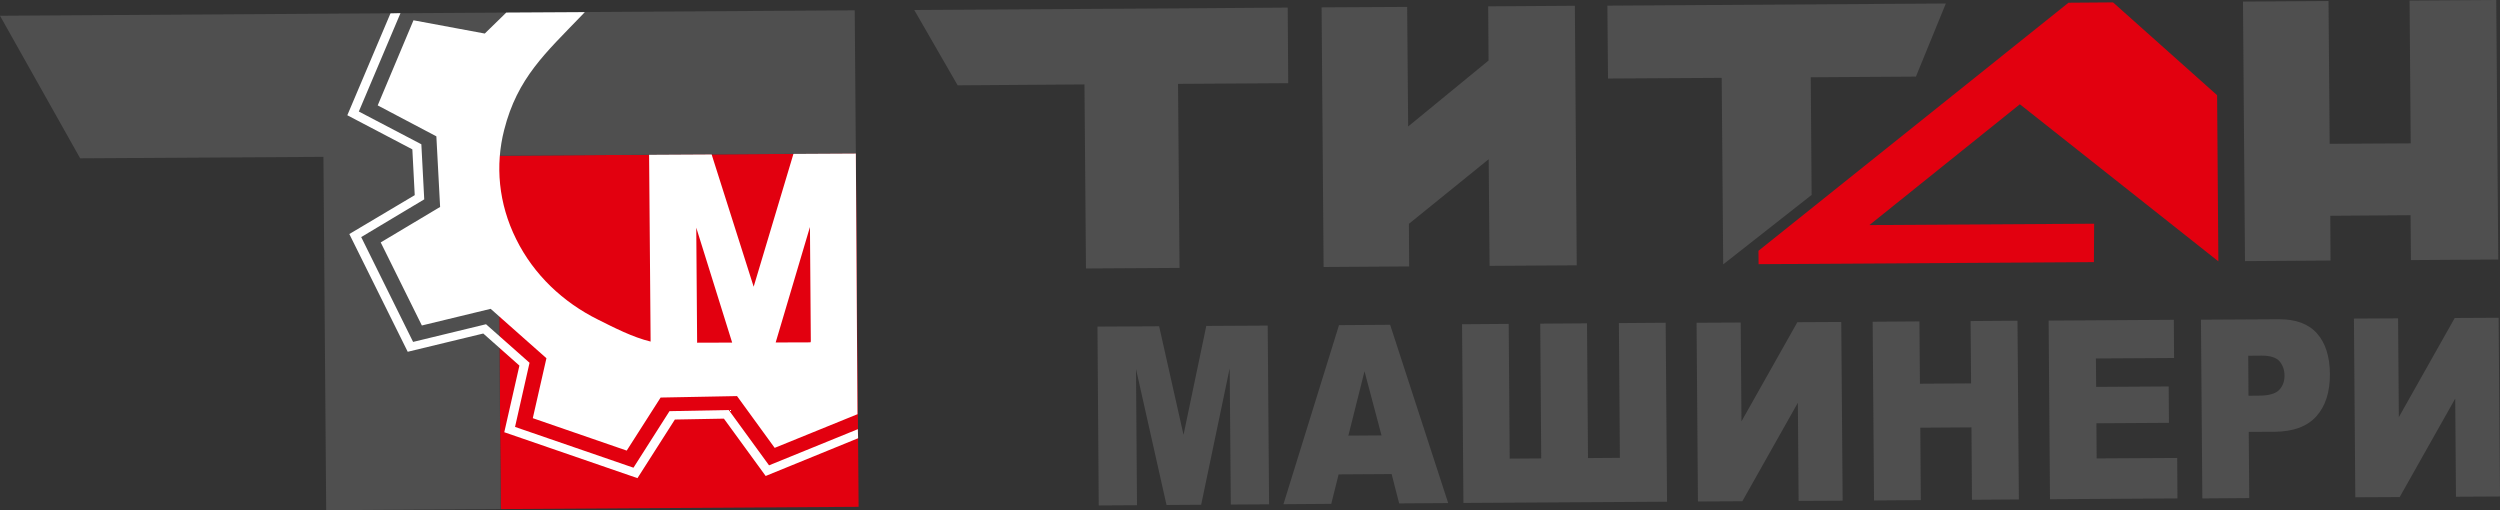 <?xml version="1.0" encoding="UTF-8"?> <svg xmlns="http://www.w3.org/2000/svg" width="196" height="40" viewBox="0 0 196 40" fill="none"><rect x="0" y="0" width="196" height="40" fill="#333333" stroke="none"/><path d="M103.613 0.578L110.321 0.542L110.399 9.916L116.703 4.745L116.674 0.498L123.469 0.453L123.616 20.8L116.783 20.844L116.713 12.483L110.458 17.548L110.477 20.888L103.77 20.933L103.613 0.578Z" fill="#4F4F4F"></path><path d="M195.892 24.913L196 38.925L192.548 38.943L192.49 31.248L188.136 38.969L184.656 38.987L184.548 24.976L188.009 24.958L188.068 32.705L192.45 24.931L195.892 24.913ZM176.281 31.026L177.183 31.017C177.899 31.008 178.399 30.866 178.683 30.573C178.968 30.28 179.106 29.907 179.106 29.453C179.106 29.009 178.977 28.645 178.723 28.334C178.468 28.032 177.997 27.881 177.311 27.881L176.262 27.89L176.281 31.026ZM172.555 25.064L178.654 25.029C179.978 25.02 180.979 25.384 181.645 26.131C182.311 26.877 182.654 27.934 182.665 29.311C182.675 30.724 182.321 31.835 181.606 32.634C180.89 33.434 179.792 33.843 178.311 33.852L176.301 33.86L176.34 39.049L172.663 39.076L172.555 25.064ZM160.612 25.135L170.428 25.073L170.447 28.067L164.319 28.103L164.338 30.333L170.025 30.298L170.045 33.15L164.358 33.185L164.377 35.94L170.692 35.904L170.712 39.076L160.72 39.138L160.612 25.135ZM146.816 25.224L150.483 25.198L150.522 30.084L154.533 30.058L154.494 25.171L158.171 25.144L158.279 39.156L154.602 39.182L154.563 33.505L150.552 33.532L150.592 39.209L146.924 39.236L146.816 25.224ZM144.355 25.242L144.463 39.254L141.011 39.271L140.952 31.577L136.599 39.298L133.118 39.316L133.011 25.304L136.472 25.287L136.531 33.034L140.913 25.26L144.355 25.242ZM130.696 39.334L114.733 39.431L114.625 25.42L118.282 25.393L118.36 35.957L120.832 35.94L120.754 25.375L124.421 25.349L124.499 35.913L126.999 35.895L126.921 25.331L130.588 25.304L130.696 39.334ZM108.311 34.136L106.977 29.107L105.712 34.154L108.311 34.136ZM109.104 37.166L104.947 37.192L104.369 39.502L100.622 39.529L104.977 25.491L108.987 25.464L113.537 39.44L109.693 39.467L109.104 37.166ZM86.042 25.606L90.876 25.58L92.788 34.091L94.573 25.553L99.388 25.526L99.496 39.538L96.495 39.556L96.407 28.876L94.171 39.573L91.455 39.591L89.062 28.929L89.141 39.609L86.14 39.627L86.042 25.606Z" fill="#4F4F4F"></path><path d="M142.031 15.282L141.963 6.059L150.209 6.006L152.553 0.275L126.019 0.444L126.068 6.157L134.981 6.104L135.099 20.728L142.031 15.282Z" fill="#4F4F4F"></path><path d="M175.85 0.124L182.556 0.08L182.645 11.275L188.999 11.239L188.911 0.044L195.706 0L195.863 20.346L189.018 20.391L188.989 16.872L182.695 16.917L182.714 20.426L176.007 20.471L175.85 0.124Z" fill="#4F4F4F"></path><path fill-rule="evenodd" clip-rule="evenodd" d="M137.873 20.711L164.162 20.551L164.181 17.539L146.561 17.646L158.357 8.174L173.919 20.489L173.821 7.464L165.662 0.187L162.171 0.213L137.863 19.663L137.873 20.711Z" fill="#E2000F"></path><path d="M67.101 12.031L39.048 12.208L39.261 39.911L67.314 39.734L67.101 12.031Z" fill="#E2000F"></path><path d="M25.573 40L25.357 12.297L6.285 12.412L0 1.235L67.01 0.809L67.098 12.03L39.045 12.208L39.251 39.911L25.573 40Z" fill="#4F4F4F"></path><path d="M32.515 15.3L32.328 11.71L27.23 9.036L30.613 1.049L31.397 1.031L28.132 8.743L33.034 11.311L33.26 15.629L28.318 18.587L32.387 26.806L38.104 25.42L41.516 28.441L40.379 33.47L49.664 36.668L52.488 32.235L57.136 32.146L60.293 36.482L67.255 33.647L67.275 34.358L60.029 37.317L56.754 32.821L52.91 32.892L49.978 37.486L39.535 33.887L40.722 28.663L37.888 26.148L31.965 27.579L27.387 18.348L32.515 15.3ZM57.401 26.859L54.587 17.85L54.655 26.868L57.401 26.859ZM63.568 26.762L63.5 17.797L60.813 26.85L63.539 26.841L63.568 26.762ZM50.89 12.137L55.793 12.11L59.087 22.479L62.205 12.066L67.098 12.039L67.226 32.474L60.735 35.113L57.783 31.053L51.792 31.168L49.135 35.327L41.771 32.785L42.84 28.085L38.467 24.212L33.074 25.518L29.848 19.005L34.505 16.224L34.211 10.689L29.612 8.263L32.417 1.591L38.006 2.63L39.692 0.986L45.85 0.951L45.595 1.217C42.8 4.132 40.565 6.086 39.526 10.191C38.82 12.954 39.075 15.949 40.467 18.747C41.849 21.546 44.154 23.705 46.899 25.064C48.125 25.677 49.605 26.442 51.008 26.779L50.89 12.137Z" fill="white"></path><path fill-rule="evenodd" clip-rule="evenodd" d="M100.957 0.595L92.318 0.657L71.677 0.782L75.08 6.69L85.022 6.619L85.14 21.048L92.475 21.004L92.357 6.575L100.996 6.521L100.957 0.595Z" fill="#4F4F4F"></path></svg> 